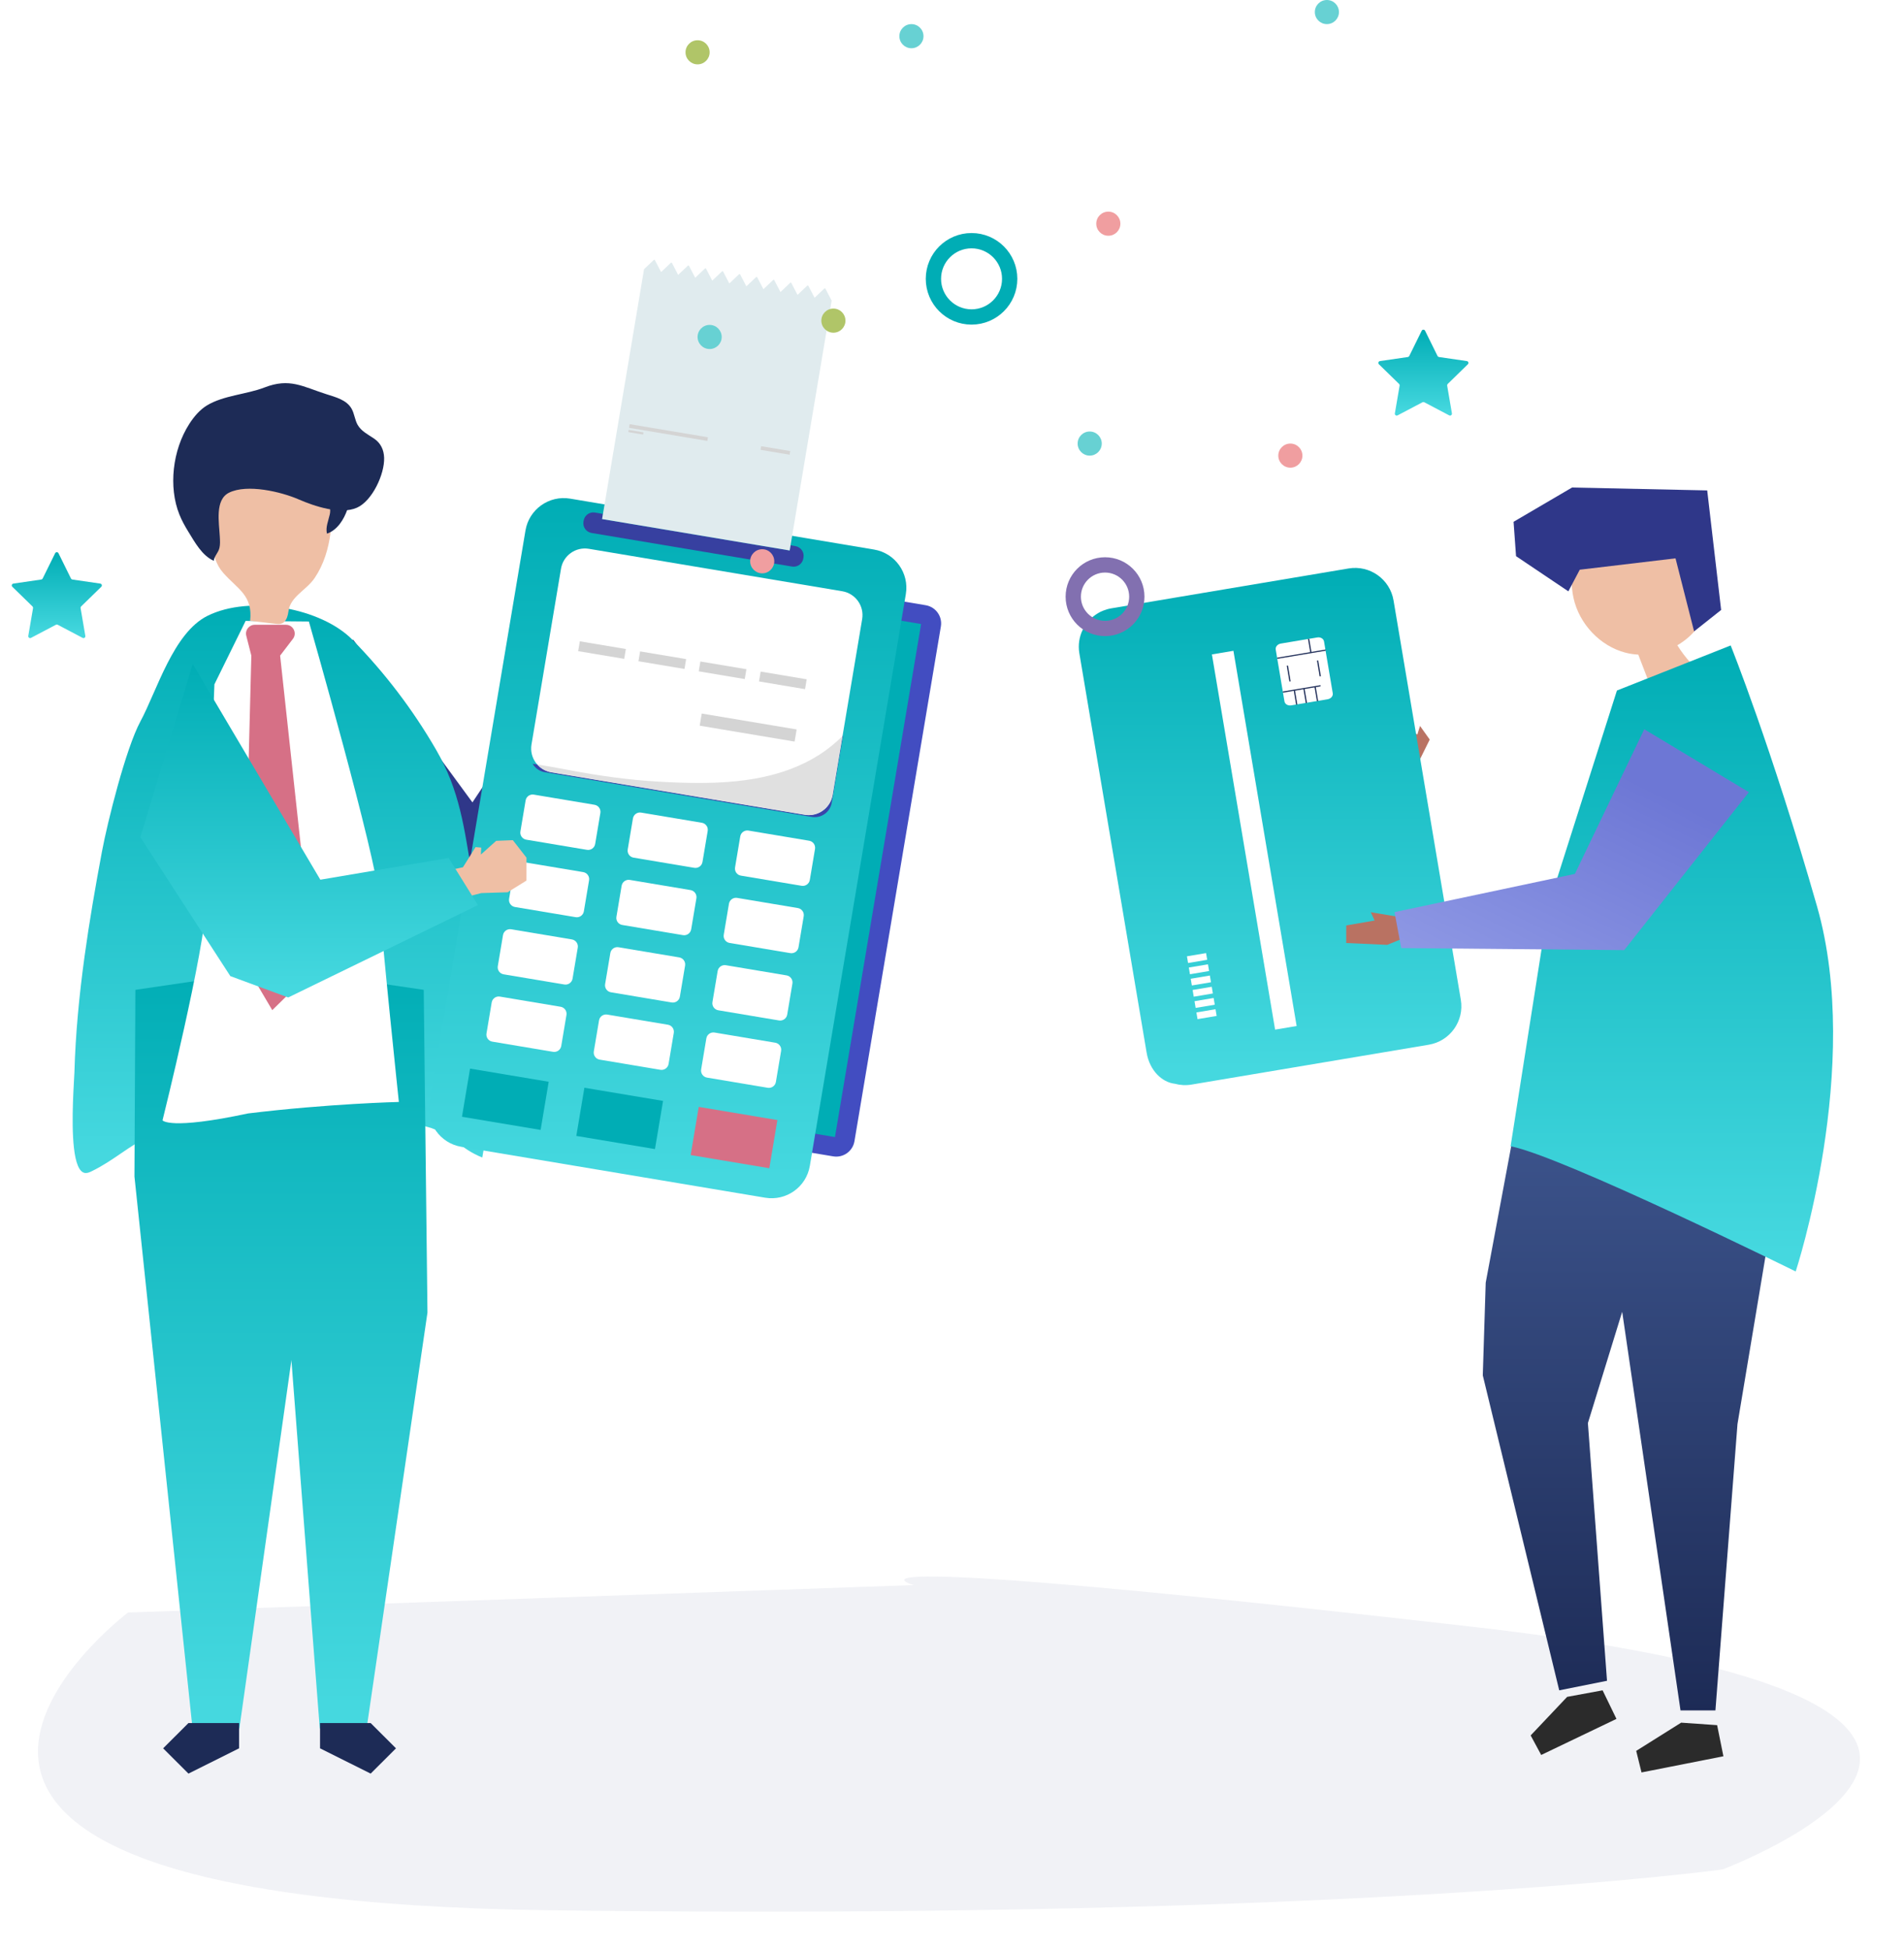 <svg width="249" height="255" viewBox="0 0 249 255" fill="none" xmlns="http://www.w3.org/2000/svg">
<path opacity="0.4" fill-rule="evenodd" clip-rule="evenodd" d="M119.502 207.26L16.744 210.848C16.744 210.848 -33.039 248.437 72.144 249.785C177.326 251.134 225.272 244.438 225.272 244.438C225.272 244.438 282.533 222.97 192.612 212.717C102.691 202.464 119.502 207.26 119.502 207.26Z" fill="#DDDEEA"/>
<path fill-rule="evenodd" clip-rule="evenodd" d="M69.063 96.495L71.281 93.75L70.902 90.663L71.516 90.25L72.055 90.985L72.475 88.332L74.113 86.891L76.942 87.547L78.83 89.875L77.881 92.612L75.272 94.865L72.399 98.753L69.063 96.495Z" fill="#EFBFA5"/>
<path fill-rule="evenodd" clip-rule="evenodd" d="M69.064 93.983L61.783 104.917L46.171 83.617L40.471 97.722L58.127 120.846L64.282 121.35L75.926 96.359L69.064 93.983Z" fill="#2F3789"/>
<path fill-rule="evenodd" clip-rule="evenodd" d="M184.431 99.505L180.925 95.657L182.403 93.989L185.352 96.058L185.707 94.922L188.332 98.605L187.014 100.561L184.431 99.505Z" fill="#B97262"/>
<path fill-rule="evenodd" clip-rule="evenodd" d="M214.762 89.29L205.847 106.036L187.265 96.118L185.173 100.349L206.468 118.605L226.725 97.288L214.762 89.29Z" fill="white"/>
<path fill-rule="evenodd" clip-rule="evenodd" d="M217.658 152.923V146.141L198.913 143.008L194.297 167.72L193.915 179.838L203.912 221.022L210.16 219.774L207.661 186.078L212.145 171.524L219.773 223.648H224.339L227.223 186.208L233.472 148.767L217.658 152.923Z" fill="url(#paint0_linear_1_52)"/>
<path fill-rule="evenodd" clip-rule="evenodd" d="M204.946 221.878L200.176 226.92L201.554 229.475L211.396 224.757L209.584 221.022L204.946 221.878Z" fill="#2B2B2B"/>
<path fill-rule="evenodd" clip-rule="evenodd" d="M219.858 225.249L213.978 228.94L214.673 231.758L225.383 229.646L224.562 225.577L219.858 225.249Z" fill="#2B2B2B"/>
<path fill-rule="evenodd" clip-rule="evenodd" d="M205.575 73.273C209.625 73.57 213.412 70.249 217.397 71.073C219.989 71.609 222.035 73.905 222.826 76.492C223.195 77.698 223.325 79.012 222.964 80.211C222.73 80.989 222.298 81.691 221.79 82.314C221.11 83.147 220.279 83.84 219.356 84.371C219.863 85.187 220.444 85.957 221.09 86.668C219.222 87.383 217.354 88.097 215.487 88.811C215.074 87.74 214.661 86.668 214.249 85.596C213.687 85.565 213.127 85.485 212.579 85.343C209.263 84.484 206.514 81.584 205.774 78.164C205.428 76.562 205.494 74.906 205.575 73.273Z" fill="#EFBFA5"/>
<path fill-rule="evenodd" clip-rule="evenodd" d="M206.598 74.493L219.12 73.007L221.55 82.559L225.086 79.757L223.264 64.126L205.592 63.746L197.94 68.229L198.264 72.722L205.106 77.321L206.598 74.493Z" fill="#2F3789"/>
<path fill-rule="evenodd" clip-rule="evenodd" d="M211.458 90.29L226.332 84.398C226.332 84.398 231.617 97.51 237.626 118.513C243.636 139.517 234.836 166.253 234.836 166.253C234.836 166.253 204.356 151.212 197.552 149.878L202.493 118.439L211.458 90.29Z" fill="url(#paint1_linear_1_52)"/>
<path fill-rule="evenodd" clip-rule="evenodd" d="M9.543 144.127C9.412 148.001 9.496 153.181 11.129 153.375C11.434 153.411 11.729 153.276 11.998 153.145C14.837 151.768 16.862 149.82 19.661 148.49C22.594 147.095 25.928 146.365 29.186 145.861C34.046 145.086 38.986 144.62 43.877 144.577C48.081 144.539 52.452 146.454 56.426 147.508C59.444 148.594 60.128 150.162 63.073 151.354C65.231 139.23 63.77 126.414 61.734 114.377C60.702 108.273 60.164 103.441 57.017 98.01C53.991 92.79 50.31 87.948 46.079 83.643C42.047 79.54 32.727 77.754 27.143 80.521C22.663 82.74 20.533 90.3 18.357 94.341C16.449 97.882 14.046 107.539 13.332 111.356C12.472 115.95 11.679 120.522 11.054 125.083C10.362 130.134 9.874 135.17 9.733 140.177C9.717 140.73 9.605 142.278 9.543 144.127Z" fill="url(#paint2_linear_1_52)"/>
<path fill-rule="evenodd" clip-rule="evenodd" d="M17.585 153.84L17.706 129.429L29.91 127.635L29.575 125.629L36.56 126.657L43.545 125.629L43.334 127.653L55.414 129.429L55.903 171.624L47.941 226.028H41.819L38.106 177.823L38.078 178.095L31.301 226.028H25.179L17.585 153.84Z" fill="url(#paint3_linear_1_52)"/>
<path fill-rule="evenodd" clip-rule="evenodd" d="M31.266 225.3H24.645L21.335 228.606L24.645 231.911L31.266 228.606V225.3H41.854V228.606L48.474 231.911L51.785 228.606L48.474 225.3H31.266Z" fill="#1D2B56"/>
<path fill-rule="evenodd" clip-rule="evenodd" d="M32.121 81.188L40.394 81.266C40.394 81.266 49.272 112.25 49.598 117.59C49.918 122.833 52.162 144.089 52.162 144.089C52.162 144.089 43 144.305 32.442 145.589C22.122 147.795 21.255 146.491 21.255 146.491C21.255 146.491 26.825 124.149 27.009 117.731C27.199 111.165 28.04 89.482 28.04 89.482L32.121 81.188Z" fill="white"/>
<path fill-rule="evenodd" clip-rule="evenodd" d="M33.319 81.694H37.392C38.343 81.694 38.883 82.782 38.306 83.537L36.633 85.725L41.083 126.709L35.607 132.084L31.842 125.701L32.869 85.725L32.206 83.124C32.022 82.398 32.571 81.694 33.319 81.694Z" fill="#D67086"/>
<path fill-rule="evenodd" clip-rule="evenodd" d="M37.138 81.348C37.041 81.433 36.929 81.499 36.8 81.542C36.542 81.626 36.264 81.596 35.995 81.564C34.901 81.434 33.806 81.305 32.712 81.176C33.072 77.829 31.113 77.072 29.204 74.919C27.27 72.737 27.865 69.794 27.973 67.124C28.005 66.38 28.041 65.614 28.356 64.939C28.908 63.755 30.195 63.101 31.444 62.713C34.632 61.724 38.277 61.968 41.084 63.772C41.831 64.253 42.529 64.856 42.933 65.646C43.557 66.863 43.399 68.317 43.225 69.674C42.957 71.759 42.339 73.807 41.159 75.565C40.058 77.203 37.961 77.987 37.72 79.952C37.658 80.46 37.504 81.031 37.138 81.348Z" fill="#EFBFA5"/>
<path fill-rule="evenodd" clip-rule="evenodd" d="M43.132 67.249C42.946 68.091 42.554 68.942 42.758 69.778C44.096 69.325 44.97 67.958 45.444 66.569C45.658 65.94 45.815 65.273 45.761 64.607C45.707 63.941 45.417 63.271 44.89 62.895C44.156 62.37 42.837 62.576 42.627 63.528C42.415 64.488 43.412 65.984 43.132 67.249Z" fill="#1D2B56"/>
<path fill-rule="evenodd" clip-rule="evenodd" d="M50.235 59.861C50.203 58.854 49.818 57.953 48.917 57.345C48.139 56.821 47.243 56.386 46.77 55.552C46.404 54.905 46.35 54.105 45.987 53.455C45.329 52.28 43.902 51.935 42.66 51.536C39.553 50.54 37.88 49.389 34.59 50.665C32.251 51.572 29.227 51.694 27.056 53.016C26.149 53.569 25.378 54.457 24.745 55.445C22.551 58.87 22.024 63.686 23.453 67.259C23.773 68.058 24.179 68.794 24.614 69.498C25.482 70.906 26.413 72.638 27.95 73.327C28.047 72.664 28.542 72.297 28.697 71.645C28.808 71.177 28.771 70.685 28.747 70.202C28.652 68.323 28.076 65.353 29.953 64.422C32.329 63.244 36.784 64.307 39.072 65.304C41.096 66.186 44.512 67.334 46.67 66.389C48.673 65.511 50.302 62.014 50.235 59.861Z" fill="#1D2B56"/>
<path fill-rule="evenodd" clip-rule="evenodd" d="M143.606 80.171C141.835 81.208 140.796 83.262 141.152 85.404C141.153 85.408 141.154 85.412 141.154 85.416L149.951 137.635C150.353 140.015 151.993 141.525 153.64 141.708C154.333 141.897 155.077 141.943 155.832 141.816L186.854 136.604C189.634 136.137 191.509 133.507 191.042 130.731L182.244 78.512C181.777 75.736 179.144 73.864 176.363 74.331L154.283 78.041L154.283 78.04L153.714 78.136L153.693 78.14L145.342 79.543C144.967 79.606 144.609 79.708 144.271 79.844C144.049 79.926 143.826 80.036 143.606 80.171Z" fill="url(#paint4_linear_1_52)"/>
<path fill-rule="evenodd" clip-rule="evenodd" d="M167.978 91.711L166.836 84.935C166.776 84.574 167.073 84.224 167.5 84.152L172.269 83.351C172.697 83.279 173.093 83.513 173.153 83.873L174.295 90.649C174.355 91.009 174.058 91.359 173.631 91.431L168.861 92.233C168.434 92.304 168.038 92.071 167.978 91.711Z" fill="white"/>
<path fill-rule="evenodd" clip-rule="evenodd" d="M167.777 90.568L167.752 90.42L172.684 89.592L172.708 89.739L167.777 90.568Z" fill="#1D2B56"/>
<path fill-rule="evenodd" clip-rule="evenodd" d="M167.052 86.143L167.027 85.996L173.359 84.932L173.383 85.079L167.052 86.143Z" fill="#1D2B56"/>
<path fill-rule="evenodd" clip-rule="evenodd" d="M172.227 91.695L171.907 89.795L172.064 89.769L172.384 91.669L172.227 91.695Z" fill="#1D2B56"/>
<path fill-rule="evenodd" clip-rule="evenodd" d="M170.767 91.94L170.447 90.041L170.605 90.014L170.925 91.914L170.767 91.94Z" fill="#1D2B56"/>
<path fill-rule="evenodd" clip-rule="evenodd" d="M169.505 92.152L169.184 90.252L169.342 90.226L169.662 92.126L169.505 92.152Z" fill="#1D2B56"/>
<path fill-rule="evenodd" clip-rule="evenodd" d="M171.356 85.326L171.058 83.555L171.216 83.528L171.514 85.299L171.356 85.326Z" fill="#1D2B56"/>
<path fill-rule="evenodd" clip-rule="evenodd" d="M172.582 88.448L172.234 86.382L172.392 86.356L172.74 88.422L172.582 88.448Z" fill="#1D2B56"/>
<path fill-rule="evenodd" clip-rule="evenodd" d="M168.627 89.113L168.279 87.047L168.437 87.02L168.785 89.086L168.627 89.113Z" fill="#1D2B56"/>
<path fill-rule="evenodd" clip-rule="evenodd" d="M155.373 125.921L155.225 125.044L157.727 124.623L157.875 125.501L155.373 125.921Z" fill="white"/>
<path fill-rule="evenodd" clip-rule="evenodd" d="M155.62 127.389L155.473 126.512L157.975 126.091L158.123 126.968L155.62 127.389Z" fill="white"/>
<path fill-rule="evenodd" clip-rule="evenodd" d="M155.868 128.857L155.72 127.979L158.222 127.559L158.37 128.436L155.868 128.857Z" fill="white"/>
<path fill-rule="evenodd" clip-rule="evenodd" d="M156.115 130.324L155.967 129.447L158.469 129.027L158.617 129.904L156.115 130.324Z" fill="white"/>
<path fill-rule="evenodd" clip-rule="evenodd" d="M156.362 131.792L156.215 130.915L158.717 130.494L158.864 131.372L156.362 131.792Z" fill="white"/>
<path fill-rule="evenodd" clip-rule="evenodd" d="M156.61 133.26L156.462 132.382L158.964 131.962L159.111 132.839L156.61 133.26Z" fill="white"/>
<path fill-rule="evenodd" clip-rule="evenodd" d="M166.755 134.631L158.49 85.57L161.304 85.097L169.57 134.158L166.755 134.631Z" fill="white"/>
<path fill-rule="evenodd" clip-rule="evenodd" d="M108.96 151.201L104.596 150.471L116.698 78.407L121.061 79.137C122.377 79.358 123.265 80.602 123.045 81.916L111.743 149.221C111.523 150.535 110.277 151.422 108.96 151.201Z" fill="#424DC1"/>
<path fill-rule="evenodd" clip-rule="evenodd" d="M109.194 148.679L104.464 147.887L115.728 80.805L120.458 81.597L109.194 148.679Z" fill="#00ADB5"/>
<path fill-rule="evenodd" clip-rule="evenodd" d="M100.067 156.608L60.331 149.953C57.568 149.49 55.704 146.879 56.167 144.119L68.721 69.359C69.184 66.599 71.799 64.738 74.562 65.2L114.298 71.855C117.062 72.317 118.925 74.93 118.462 77.689L105.908 152.45C105.445 155.209 102.83 157.07 100.067 156.608Z" fill="url(#paint5_linear_1_52)"/>
<path fill-rule="evenodd" clip-rule="evenodd" d="M70.7 147.746L60.415 146.024L61.472 139.726L71.757 141.448L70.7 147.746Z" fill="#00ADB5"/>
<path fill-rule="evenodd" clip-rule="evenodd" d="M85.654 150.25L75.369 148.528L76.426 142.23L86.711 143.952L85.654 150.25Z" fill="#00ADB5"/>
<path fill-rule="evenodd" clip-rule="evenodd" d="M100.608 152.755L90.323 151.033L91.38 144.734L101.665 146.457L100.608 152.755Z" fill="#D67086"/>
<path fill-rule="evenodd" clip-rule="evenodd" d="M105.243 106.539L72.107 100.99C70.382 100.701 69.218 99.07 69.507 97.348L73.368 74.357C73.657 72.635 75.29 71.472 77.015 71.761L110.151 77.31C111.876 77.6 113.04 79.23 112.751 80.953L108.89 103.943C108.601 105.666 106.968 106.829 105.243 106.539Z" fill="white"/>
<path fill-rule="evenodd" clip-rule="evenodd" d="M106.548 106.848C106.424 106.848 106.298 106.838 106.172 106.817L71.239 100.966C70.549 100.851 69.985 100.434 69.659 99.873C69.858 99.903 70.057 99.933 70.256 99.963C70.72 100.489 71.361 100.865 72.107 100.99L105.243 106.539C105.421 106.569 105.597 106.584 105.771 106.584C107.29 106.584 108.631 105.489 108.89 103.943L110.182 96.249C110.203 96.229 110.224 96.209 110.244 96.188L108.77 104.968C108.585 106.069 107.63 106.848 106.548 106.848Z" fill="#3A44AA"/>
<path fill-rule="evenodd" clip-rule="evenodd" d="M105.771 106.584C105.597 106.584 105.421 106.569 105.243 106.539L72.107 100.99C71.361 100.865 70.719 100.489 70.256 99.963C71.656 100.179 73.051 100.432 74.44 100.698C78.328 101.441 82.238 101.986 86.192 102.208C87.891 102.304 89.636 102.377 91.394 102.377C96.865 102.377 102.449 101.668 107.092 98.724C108.204 98.019 109.238 97.172 110.182 96.249L108.89 103.943C108.631 105.489 107.29 106.584 105.771 106.584Z" fill="#E0E0E0"/>
<path fill-rule="evenodd" clip-rule="evenodd" d="M103.791 74.098C103.721 74.098 103.649 74.092 103.577 74.08L77.359 69.689C76.66 69.572 76.188 68.912 76.305 68.214L76.33 68.071C76.435 67.445 76.978 67.001 77.593 67.001C77.664 67.001 77.735 67.007 77.807 67.019L78.854 67.195L78.741 67.871L103.272 71.979L103.386 71.303L104.026 71.41C104.724 71.527 105.196 72.187 105.079 72.885L105.054 73.029C104.949 73.654 104.406 74.098 103.791 74.098Z" fill="#3740A0"/>
<path fill-rule="evenodd" clip-rule="evenodd" d="M81.632 86.151L75.612 85.143L75.829 83.855L81.848 84.863L81.632 86.151Z" fill="#D4D4D4"/>
<path fill-rule="evenodd" clip-rule="evenodd" d="M89.515 87.471L83.495 86.463L83.711 85.175L89.731 86.183L89.515 87.471Z" fill="#D4D4D4"/>
<path fill-rule="evenodd" clip-rule="evenodd" d="M97.397 88.791L91.378 87.783L91.594 86.495L97.614 87.503L97.397 88.791Z" fill="#D4D4D4"/>
<path fill-rule="evenodd" clip-rule="evenodd" d="M105.281 90.111L99.261 89.104L99.477 87.815L105.497 88.823L105.281 90.111Z" fill="#D4D4D4"/>
<path fill-rule="evenodd" clip-rule="evenodd" d="M76.761 111.123L68.822 109.794C68.314 109.708 67.972 109.229 68.057 108.722L68.738 104.665C68.823 104.158 69.304 103.816 69.811 103.902L77.75 105.231C78.258 105.316 78.6 105.796 78.515 106.302L77.834 110.359C77.749 110.866 77.268 111.208 76.761 111.123Z" fill="white"/>
<path fill-rule="evenodd" clip-rule="evenodd" d="M90.796 113.474L82.857 112.144C82.35 112.059 82.007 111.579 82.092 111.072L82.774 107.016C82.859 106.509 83.339 106.167 83.847 106.252L91.786 107.582C92.293 107.666 92.636 108.146 92.551 108.653L91.869 112.71C91.784 113.217 91.304 113.558 90.796 113.474Z" fill="white"/>
<path fill-rule="evenodd" clip-rule="evenodd" d="M104.832 115.824L96.892 114.495C96.385 114.41 96.043 113.93 96.128 113.423L96.809 109.366C96.894 108.86 97.374 108.518 97.882 108.603L105.821 109.932C106.329 110.017 106.671 110.497 106.586 111.004L105.905 115.06C105.82 115.567 105.339 115.909 104.832 115.824Z" fill="white"/>
<path fill-rule="evenodd" clip-rule="evenodd" d="M75.283 119.926L67.344 118.597C66.836 118.512 66.493 118.032 66.579 117.525L67.26 113.469C67.345 112.961 67.825 112.62 68.333 112.705L76.272 114.034C76.779 114.119 77.122 114.599 77.037 115.106L76.356 119.163C76.27 119.669 75.79 120.011 75.283 119.926Z" fill="white"/>
<path fill-rule="evenodd" clip-rule="evenodd" d="M89.318 122.277L81.379 120.947C80.871 120.862 80.529 120.383 80.614 119.876L81.295 115.819C81.381 115.312 81.861 114.97 82.368 115.055L90.307 116.385C90.815 116.47 91.157 116.95 91.073 117.456L90.391 121.513C90.306 122.02 89.826 122.362 89.318 122.277Z" fill="white"/>
<path fill-rule="evenodd" clip-rule="evenodd" d="M103.354 124.627L95.415 123.298C94.907 123.213 94.564 122.733 94.65 122.226L95.331 118.17C95.416 117.663 95.897 117.321 96.404 117.406L104.343 118.735C104.85 118.82 105.193 119.3 105.108 119.807L104.427 123.864C104.342 124.371 103.861 124.712 103.354 124.627Z" fill="white"/>
<path fill-rule="evenodd" clip-rule="evenodd" d="M73.804 128.729L65.865 127.4C65.358 127.315 65.015 126.835 65.101 126.329L65.781 122.272C65.867 121.765 66.347 121.423 66.855 121.508L74.794 122.837C75.301 122.923 75.644 123.402 75.559 123.909L74.877 127.966C74.792 128.473 74.312 128.815 73.804 128.729Z" fill="white"/>
<path fill-rule="evenodd" clip-rule="evenodd" d="M87.84 131.08L79.901 129.75C79.393 129.666 79.051 129.186 79.136 128.679L79.817 124.622C79.902 124.115 80.382 123.773 80.89 123.858L88.829 125.188C89.337 125.273 89.679 125.753 89.594 126.26L88.913 130.316C88.828 130.823 88.347 131.165 87.84 131.08Z" fill="white"/>
<path fill-rule="evenodd" clip-rule="evenodd" d="M101.876 133.431L93.936 132.101C93.429 132.016 93.086 131.536 93.171 131.03L93.853 126.973C93.938 126.466 94.418 126.124 94.926 126.209L102.865 127.539C103.372 127.624 103.715 128.104 103.629 128.61L102.949 132.667C102.863 133.174 102.383 133.516 101.876 133.431Z" fill="white"/>
<path fill-rule="evenodd" clip-rule="evenodd" d="M72.326 137.533L64.387 136.203C63.88 136.118 63.537 135.638 63.622 135.132L64.303 131.075C64.388 130.568 64.869 130.226 65.376 130.311L73.316 131.641C73.823 131.726 74.165 132.205 74.08 132.713L73.399 136.769C73.314 137.276 72.834 137.618 72.326 137.533Z" fill="white"/>
<path fill-rule="evenodd" clip-rule="evenodd" d="M86.362 139.883L78.423 138.554C77.915 138.469 77.573 137.989 77.657 137.482L78.339 133.426C78.424 132.919 78.904 132.577 79.412 132.662L87.351 133.991C87.859 134.076 88.201 134.556 88.116 135.063L87.435 139.12C87.35 139.626 86.869 139.968 86.362 139.883Z" fill="white"/>
<path fill-rule="evenodd" clip-rule="evenodd" d="M100.397 142.234L92.458 140.904C91.951 140.819 91.608 140.339 91.694 139.833L92.374 135.776C92.46 135.269 92.94 134.927 93.447 135.012L101.386 136.342C101.894 136.427 102.237 136.907 102.152 137.413L101.47 141.47C101.385 141.977 100.905 142.319 100.397 142.234Z" fill="white"/>
<path fill-rule="evenodd" clip-rule="evenodd" d="M103.917 96.967L91.503 94.888L91.77 93.301L104.183 95.38L103.917 96.967Z" fill="#D4D4D4"/>
<path fill-rule="evenodd" clip-rule="evenodd" d="M107.949 37.75C107.92 37.695 107.847 37.683 107.803 37.725L106.528 38.934L105.719 37.376C105.69 37.321 105.617 37.309 105.572 37.352L104.298 38.56L103.488 37.003C103.46 36.948 103.387 36.936 103.342 36.978L102.068 38.187L101.258 36.629C101.23 36.574 101.157 36.562 101.112 36.605L99.838 37.813L99.028 36.255C99 36.201 98.927 36.189 98.882 36.231L97.607 37.44L96.798 35.882C96.77 35.827 96.697 35.815 96.652 35.858L95.377 37.066L94.568 35.509C94.539 35.454 94.467 35.442 94.422 35.484L93.147 36.693L92.338 35.135C92.309 35.08 92.236 35.068 92.191 35.111L90.917 36.319L90.108 34.762C90.079 34.707 90.006 34.695 89.961 34.737L88.687 35.946L87.877 34.388C87.849 34.333 87.776 34.321 87.731 34.364L86.457 35.572L85.647 34.015C85.619 33.96 85.546 33.948 85.501 33.99L84.227 35.199L78.741 67.871L103.272 71.979L108.758 39.307L107.949 37.75Z" fill="#E0EBEE"/>
<path fill-rule="evenodd" clip-rule="evenodd" d="M92.508 57.655L82.26 55.939L82.34 55.462L92.588 57.178L92.508 57.655Z" fill="#D4D4D4"/>
<path fill-rule="evenodd" clip-rule="evenodd" d="M84.107 56.825L82.166 56.499L82.214 56.213L84.155 56.538L84.107 56.825Z" fill="#D4D4D4"/>
<path fill-rule="evenodd" clip-rule="evenodd" d="M103.263 59.456L99.465 58.82L99.545 58.343L103.343 58.979L103.263 59.456Z" fill="#D4D4D4"/>
<path fill-rule="evenodd" clip-rule="evenodd" d="M57.088 114.136L60.542 113.401L62.196 110.765L62.933 110.831L62.888 111.741L64.888 109.946L67.068 109.857L68.852 112.146L68.849 115.143L66.385 116.67L62.938 116.778L58.253 117.989L57.088 114.136Z" fill="#EFBFA5"/>
<path fill-rule="evenodd" clip-rule="evenodd" d="M58.674 112.187L41.892 115.028L25.203 86.822L18.356 109.472L30.124 127.635L37.692 130.427L62.503 118.349L58.674 112.187Z" fill="url(#paint6_linear_1_52)"/>
<path fill-rule="evenodd" clip-rule="evenodd" d="M181.418 123.547L176.053 123.305L176.057 121.01L179.768 120.364L179.265 119.278L183.831 120.043L184.15 122.429L181.418 123.547Z" fill="#B97262"/>
<path fill-rule="evenodd" clip-rule="evenodd" d="M215.031 95.355L205.961 114.27L182.372 119.266L183.247 123.968L212.406 124.234L228.713 103.582L215.031 95.355Z" fill="url(#paint7_linear_1_52)"/>
<path d="M7.649 72.339L9.28 75.644C9.316 75.716 9.385 75.766 9.464 75.778L13.111 76.308C13.312 76.337 13.392 76.584 13.246 76.725L10.608 79.298C10.55 79.355 10.524 79.436 10.538 79.515L11.16 83.148C11.195 83.348 10.985 83.501 10.805 83.406L7.544 81.691C7.473 81.654 7.387 81.654 7.316 81.691L4.055 83.406C3.875 83.5 3.665 83.348 3.7 83.148L4.323 79.515C4.336 79.435 4.31 79.354 4.252 79.298L1.614 76.725C1.468 76.584 1.549 76.337 1.749 76.308L5.396 75.778C5.476 75.766 5.545 75.716 5.58 75.644L7.211 72.338C7.3 72.157 7.56 72.157 7.649 72.339Z" fill="url(#paint8_linear_1_52)"/>
<path d="M186.367 43.245L187.998 46.55C188.033 46.623 188.102 46.673 188.182 46.684L191.828 47.214C192.029 47.243 192.109 47.49 191.964 47.632L189.326 50.205C189.268 50.261 189.242 50.342 189.255 50.421L189.878 54.054C189.912 54.255 189.702 54.407 189.523 54.313L186.261 52.597C186.19 52.56 186.105 52.56 186.034 52.597L182.773 54.313C182.593 54.407 182.383 54.255 182.417 54.054L183.04 50.421C183.054 50.342 183.028 50.261 182.97 50.205L180.331 47.632C180.186 47.49 180.266 47.243 180.467 47.214L184.113 46.684C184.193 46.673 184.262 46.622 184.298 46.55L185.928 43.245C186.017 43.063 186.277 43.063 186.367 43.245Z" fill="url(#paint9_linear_1_52)"/>
<g filter="url(#filter0_f_1_52)">
<circle cx="127.057" cy="36.459" r="4.987" stroke="#00ADB5" stroke-width="2"/>
</g>
<circle cx="144.514" cy="78.021" r="4.156" stroke="#8270B0" stroke-width="2"/>
<ellipse cx="108.99" cy="41.926" rx="1.577" ry="1.577" fill="#B0C568"/>
<ellipse cx="91.228" cy="6.839" rx="1.577" ry="1.577" fill="#B0C568"/>
<ellipse cx="144.943" cy="29.25" rx="1.577" ry="1.577" fill="#F09EA0"/>
<ellipse cx="173.527" cy="1.577" rx="1.577" ry="1.577" fill="#67D1D3"/>
<ellipse cx="99.681" cy="73.391" rx="1.577" ry="1.577" fill="#F09EA0"/>
<ellipse cx="168.75" cy="59.576" rx="1.577" ry="1.577" fill="#F09EA0"/>
<ellipse cx="142.508" cy="58" rx="1.577" ry="1.577" fill="#67D1D3"/>
<ellipse cx="92.805" cy="44.061" rx="1.577" ry="1.577" fill="#67D1D3"/>
<ellipse cx="119.195" cy="4.731" rx="1.577" ry="1.577" fill="#67D1D3"/>
<defs>
<filter id="filter0_f_1_52" x="118.352" y="27.753" width="17.412" height="17.412" filterUnits="userSpaceOnUse" color-interpolation-filters="sRGB">
<feFlood flood-opacity="0" result="BackgroundImageFix"/>
<feBlend mode="normal" in="SourceGraphic" in2="BackgroundImageFix" result="shape"/>
<feGaussianBlur stdDeviation="1.359" result="effect1_foregroundBlur_1_52"/>
</filter>
<linearGradient id="paint0_linear_1_52" x1="193.915" y1="143.008" x2="193.915" y2="223.648" gradientUnits="userSpaceOnUse">
<stop stop-color="#3E568F"/>
<stop offset="1" stop-color="#1D2B56"/>
</linearGradient>
<linearGradient id="paint1_linear_1_52" x1="198.194" y1="84.398" x2="198.194" y2="163.762" gradientUnits="userSpaceOnUse">
<stop stop-color="#00ADB5"/>
<stop offset="1" stop-color="#45D8DF"/>
</linearGradient>
<linearGradient id="paint2_linear_1_52" x1="10.332" y1="79.189" x2="10.332" y2="151.123" gradientUnits="userSpaceOnUse">
<stop stop-color="#00ADB5"/>
<stop offset="1" stop-color="#45D8DF"/>
</linearGradient>
<linearGradient id="paint3_linear_1_52" x1="18.168" y1="125.629" x2="18.168" y2="222.972" gradientUnits="userSpaceOnUse">
<stop stop-color="#00ADB5"/>
<stop offset="1" stop-color="#45D8DF"/>
</linearGradient>
<linearGradient id="paint4_linear_1_52" x1="141.844" y1="74.259" x2="141.844" y2="139.83" gradientUnits="userSpaceOnUse">
<stop stop-color="#00ADB5"/>
<stop offset="1" stop-color="#45D8DF"/>
</linearGradient>
<linearGradient id="paint5_linear_1_52" x1="57.047" y1="65.13" x2="57.047" y2="153.892" gradientUnits="userSpaceOnUse">
<stop stop-color="#00ADB5"/>
<stop offset="1" stop-color="#45D8DF"/>
</linearGradient>
<linearGradient id="paint6_linear_1_52" x1="19.028" y1="86.822" x2="19.028" y2="129.1" gradientUnits="userSpaceOnUse">
<stop stop-color="#00ADB5"/>
<stop offset="1" stop-color="#45D8DF"/>
</linearGradient>
<linearGradient id="paint7_linear_1_52" x1="203.239" y1="150.016" x2="224.363" y2="107.214" gradientUnits="userSpaceOnUse">
<stop stop-color="#9CA6EB"/>
<stop offset="1" stop-color="#6D77D5"/>
</linearGradient>
<linearGradient id="paint8_linear_1_52" x1="1.719" y1="72.202" x2="1.719" y2="83.093" gradientUnits="userSpaceOnUse">
<stop stop-color="#00ADB5"/>
<stop offset="1" stop-color="#45D8DF"/>
</linearGradient>
<linearGradient id="paint9_linear_1_52" x1="180.436" y1="43.108" x2="180.436" y2="53.999" gradientUnits="userSpaceOnUse">
<stop stop-color="#00ADB5"/>
<stop offset="1" stop-color="#45D8DF"/>
</linearGradient>
</defs>
</svg>
